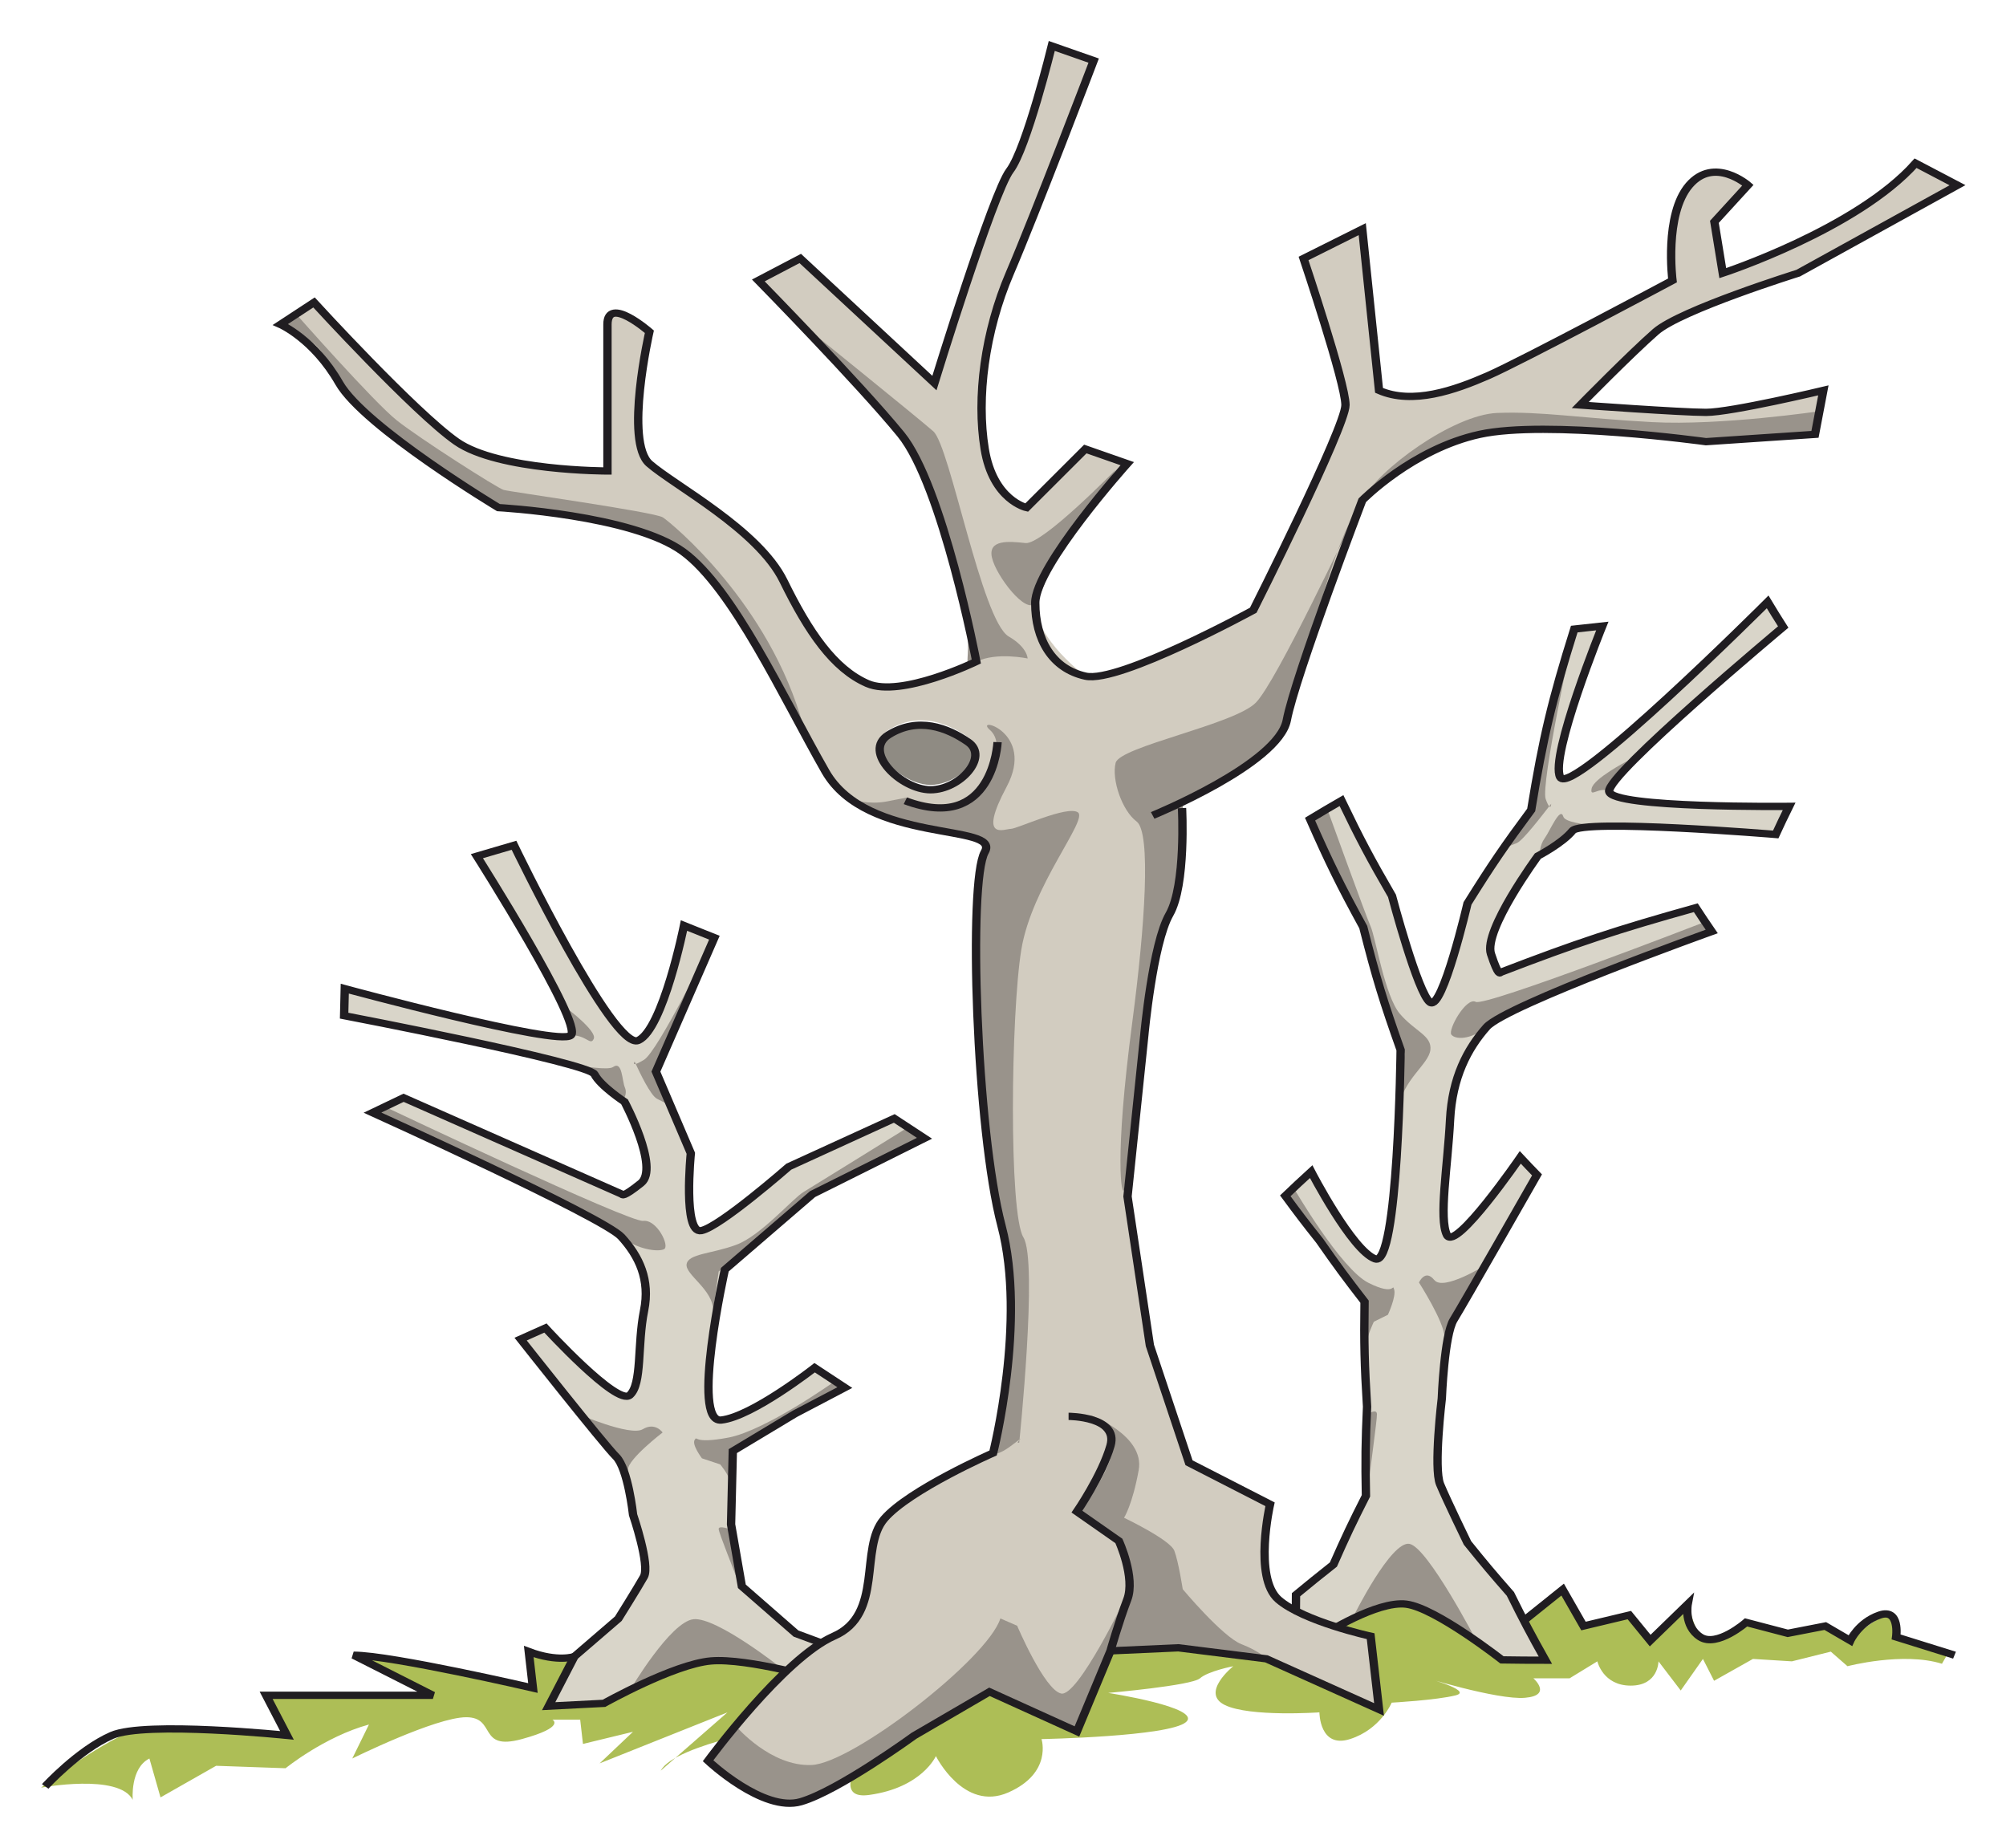 <?xml version="1.0" encoding="UTF-8" standalone="no"?>
<!-- Generator: Adobe Illustrator 15.1.0, SVG Export Plug-In . SVG Version: 6.00 Build 0)  -->

<svg
   xmlns:dc="http://purl.org/dc/elements/1.1/"
   xmlns:cc="http://creativecommons.org/ns#"
   xmlns:rdf="http://www.w3.org/1999/02/22-rdf-syntax-ns#"
   xmlns:svg="http://www.w3.org/2000/svg"
   xmlns="http://www.w3.org/2000/svg"
   xmlns:sodipodi="http://sodipodi.sourceforge.net/DTD/sodipodi-0.dtd"
   xmlns:inkscape="http://www.inkscape.org/namespaces/inkscape"
   id="Calque_1"
   sodipodi:docname="spooky_trees.svg"
   xml:space="preserve"
   viewBox="0 0 195.851 180.444"
   version="1.1"
   inkscape:version="0.91 r13725"
   width="195.851"
   height="180.444"><title
     id="title4192">spooky trees</title><defs
     id="defs35" /><sodipodi:namedview
     id="namedview103"
     bordercolor="#666666"
     inkscape:pageshadow="2"
     guidetolerance="10"
     pagecolor="#ffffff"
     gridtolerance="10"
     inkscape:window-maximized="0"
     inkscape:zoom="1.947918"
     objecttolerance="10"
     borderopacity="1"
     inkscape:current-layer="g3"
     inkscape:cx="34.444838"
     inkscape:cy="64.555975"
     inkscape:window-y="0"
     inkscape:window-x="86"
     inkscape:window-width="1346"
     showgrid="false"
     inkscape:pageopacity="0"
     inkscape:window-height="927"
     fit-margin-top="4"
     fit-margin-left="4"
     fit-margin-right="4"
     fit-margin-bottom="4" /><g
     id="g3"
     transform="translate(59.826,55.311)"><g
       id="g4163"
       transform="matrix(1.628,0,0,1.423,-82.824,-51.311)"><path
         d="m 47.253,115.17 c 0,0 0.834,0.5 -1.832,1.334 -2.667,0.832 -1.5,-1.5 -3.334,-1.5 -1.834,0 -6.834,2.832 -6.834,2.832 l 1,-2.332 c -2.666,0.832 -5,3 -5,3 l -4.166,-0.168 -3.334,2.168 -0.666,-2.668 c -1.166,0.666 -1,2.834 -1,2.834 -0.834,-1.832 -5.5,-0.834 -5.5,-0.834 0,0 2.834,-2.5 5,-3.666 2.166,-1.166 9.666,0.166 9.666,0.166 l -1.166,-3 10,0.168 -4.666,-2.668 c 2.666,0.334 10.666,2.168 10.666,2.168 l -0.334,-2.5 c 0.834,0.666 3.668,0.666 3.668,0.666 l 12.832,-0.334 -0.666,4.668 c 0,0 -7,1.332 -7.834,3.166 l 4,-4 -7.666,3.5 2,-2.166 -3,0.832 -0.166,-1.666 -1.668,0 z"
         id="path5"
         inkscape:connector-curvature="0"
         style="fill:#adbe56" /><path
         d="m 67.587,114.67 c 0,0 -4.5,6.166 -1.334,5.666 3.168,-0.5 4,-2.666 4,-2.666 0,0 1.668,3.834 4.334,2.5 2.666,-1.334 2,-3.666 2,-3.666 0,0 7.666,-0.168 8.666,-1.168 1,-1 -4.666,-2 -4.666,-2 0,0 5,-0.5 5.5,-1 0.5,-0.5 2,-0.832 2,-0.832 0,0 -2,1.834 -0.5,2.666 1.5,0.834 5.666,0.5 5.666,0.5 0,0 0,2.5 1.834,1.834 1.834,-0.668 2.5,-2.5 2.5,-2.5 0,0 2.667,-0.168 3.834,-0.5 1.166,-0.334 -2.168,-1.334 -2.168,-1.334 0,0 4.668,1.668 6.334,1.5 1.666,-0.166 0.5,-1.334 0.5,-1.334 l 2.166,0 1.668,-1.166 c 0,0 0.333,1.666 2,1.666 1.666,0 1.666,-1.666 1.666,-1.666 l 1.334,2 1.332,-2.166 0.668,1.5 2.332,-1.5 2.334,0.166 2.334,-0.666 1,1 c 0,0 3.332,-1.002 5.666,-0.168 l 0.334,-0.666 -3.168,-1.166 c 0,0 0.334,-1.5 -0.332,-1.5 -0.668,0 -2.334,1.666 -2.334,1.666 l -1.563,-0.854 -1.625,0.438 -3,-0.688 c 0,0 -2,1.375 -2.625,0.938 -0.625,-0.437 -0.875,-2.375 -0.875,-2.375 l -2.313,2.563 -1.313,-1.625 -2.813,0.688 -1.125,-2.438 -2.375,1.938 -3.5,0.375 -3.313,-2.188 -5.188,2.188 -13,0.938 -12.872,5.11 z"
         id="path7"
         inkscape:connector-curvature="0"
         style="fill:#adbe56" /><path
         d="m 48.573,110.84 c 0,0 -0.986,0.41 -2.736,-0.34 l 0.25,2.5 c 0,0 -8.5,-2.25 -10.75,-2.25 l 4.75,2.75 -10,0 1.25,2.75 c 0,0 -8.5,-1 -10.5,0 -2,1 -4,3.5 -4,3.5"
         id="path9"
         inkscape:connector-curvature="0"
         style="fill:none;stroke:#201d21;stroke-width:0.5" /><path
         d="m 105.59,108.31 2.25,-2.063 1.25,2.5 2.75,-0.75 1.25,1.75 2.25,-2.5 c 0,0 -0.25,1.5 0.75,2.25 1,0.75 2.75,-1 2.75,-1 l 2.5,0.75 2.25,-0.5 1.5,1 c 0,0 0.5,-1.25 1.75,-1.75 1.25,-0.5 1,1.5 1,1.5 l 3.5,1.25"
         id="path11"
         inkscape:connector-curvature="0"
         style="fill:none;stroke:#201d21;stroke-width:0.5" /><g
         id="g13"><path
           d="m 65.839,112.79 -0.691,-2.133 -3.285,-1.393 -3.246,-3.242 -0.648,-4.25 0.105,-5.025 3.736,-2.568 2.983,-1.791 -1.812,-1.363 c 0,0 -3.755,3.363 -5.6,3.59 -1.846,0.227 0.216,-10.318 0.216,-10.318 l 5.262,-5.184 6.711,-3.83 -1.813,-1.361 -6.327,3.311 c 0,0 -4.14,4.146 -5.249,4.387 -1.109,0.242 -0.625,-5.305 -0.625,-5.305 l -2.093,-5.604 3.506,-9.189 -1.823,-0.833 c 0,0 -1.252,7.12 -2.742,7.883 -1.489,0.764 -7.453,-13.39 -7.453,-13.39 l -2.225,0.747 c 0,0 6.388,11.516 5.635,12.293 -0.755,0.77 -13.558,-3.203 -13.558,-3.203 l -0.039,1.852 c 0,0 14.663,3.219 15.013,4.02 0.353,0.803 1.803,1.891 1.803,1.891 0,0 2.114,4.545 0.987,5.58 -1.126,1.035 -1.12,0.77 -1.12,0.77 l -13.118,-6.627 -1.863,1.02 c 0,0 13.843,7.172 14.921,8.518 1.075,1.348 1.737,2.945 1.365,5.059 -0.418,2.375 -0.105,5.025 -0.857,5.805 -0.752,0.777 -5.059,-4.605 -5.059,-4.605 l -1.488,0.762 c 0,0 5.004,7.252 5.723,8.061 0.719,0.811 1.021,3.992 1.021,3.992 0,0 1.033,3.463 0.647,4.25 -0.386,0.785 -1.533,2.879 -1.533,2.879 l -2.631,2.592 -1.545,3.408 3.318,-0.195 c 0,0 3.736,-2.57 5.949,-2.787 2.215,-0.219 7.34,1.211 7.34,1.211 l 2.202,0.31 z"
           id="path15"
           inkscape:connector-curvature="0"
           style="fill:#d9d5c9" /><path
           d="m 48.36,68.223 -0.237,-1.857 c 0,0 1.81,1.561 1.613,2.084 -0.194,0.527 -0.454,-0.274 -1.376,-0.227 z m 5.975,4.824 c 0,0 -0.363,-0.207 -0.816,-0.48 -0.383,-0.23 -1.062,-1.867 -1.266,-2.383 0.087,-0.025 0.236,-0.105 0.49,-0.279 0.843,-0.578 4.035,-8.055 4.035,-8.055 l -3.215,8.533 0.772,2.664 z m -2.147,-3.024 c 0,0 0.025,0.063 0.064,0.16 -0.201,0.061 -0.064,-0.16 -0.064,-0.16 z m -2.412,0.875 c -0.27,-0.203 -4.389,-1.414 -4.389,-1.414 0,0 4.943,1.361 5.506,0.91 0.561,-0.451 0.533,0.938 0.707,1.404 0.174,0.466 -0.11,0.857 -0.11,0.857 0,0 -1.442,-1.551 -1.714,-1.757 z m 4.168,12 c -0.371,0.191 -1.565,0.031 -2.559,-0.85 C 50.389,81.169 36.464,73.53 36.464,73.53 l 0.929,-0.311 c 0,0 14.473,7.848 15.305,7.732 0.83,-0.113 1.619,1.756 1.246,1.947 z m 3.907,15.831 c 0.006,-0.33 -0.533,-1.07 -0.533,-1.07 l -1.095,-0.418 c 0,0 -0.625,-0.941 -0.435,-1.268 0.193,-0.328 -0.19,0.326 2.029,-0.156 2.219,-0.482 6.342,-3.838 6.342,-3.838 l 0.634,0.41 -6.72,4.359 c 0,0 -0.23,2.311 -0.222,1.981 z m -5.177,-3.485 c 0.747,-0.512 1.19,0.225 1.19,0.225 0,0 -2.063,1.809 -2.077,2.537 -0.016,0.727 -3.049,-3.836 -3.049,-3.836 0,0 3.189,1.588 3.936,1.074 z m 5.661,10.316 c 0.01,0.033 0.014,0.055 0.014,0.061 0,0.01 -0.006,-0.02 -0.014,-0.06 z m -0.466,-3.46 c 0,0 0.393,3.01 0.466,3.455 -0.124,-0.457 -1.115,-3.221 -1.109,-3.469 0.004,-0.26 0.643,0.01 0.643,0.01 z m -2.155,6.18 c 1.385,-0.168 5.271,3.354 5.271,3.354 0,0 -3.119,-0.594 -4.318,-0.553 -1.195,0.041 -4.734,2.02 -4.734,2.02 0,0 2.398,-4.65 3.781,-4.82 z m 5.928,-27.999 -4.416,4.143 -0.332,2.705 c 0.03,-1.457 -1.696,-2.484 -1.59,-3.211 0.107,-0.725 1.488,-0.695 2.975,-1.326 1.487,-0.631 3.381,-3.174 4.035,-3.621 0.652,-0.449 6.167,-4.369 6.167,-4.369 l 1.09,0.682 -6.429,3.639 -1.5,1.358 z"
           id="path17"
           inkscape:connector-curvature="0"
           style="fill:#99938b" /><path
           d="m 65.839,112.79 -0.691,-2.133 -3.285,-1.393 -3.246,-3.242 -0.648,-4.25 0.105,-5.025 3.736,-2.568 2.983,-1.791 -1.812,-1.363 c 0,0 -3.755,3.363 -5.6,3.59 -1.846,0.227 0.216,-10.318 0.216,-10.318 l 5.262,-5.184 6.711,-3.83 -1.813,-1.361 -6.327,3.311 c 0,0 -4.14,4.146 -5.249,4.387 -1.109,0.242 -0.625,-5.305 -0.625,-5.305 l -2.093,-5.604 3.506,-9.189 -1.823,-0.833 c 0,0 -1.252,7.12 -2.742,7.883 -1.489,0.764 -7.453,-13.39 -7.453,-13.39 l -2.225,0.747 c 0,0 6.388,11.516 5.635,12.293 -0.755,0.77 -13.558,-3.203 -13.558,-3.203 l -0.039,1.852 c 0,0 14.663,3.219 15.013,4.02 0.353,0.803 1.803,1.891 1.803,1.891 0,0 2.114,4.545 0.987,5.58 -1.126,1.035 -1.12,0.77 -1.12,0.77 l -13.118,-6.627 -1.863,1.02 c 0,0 13.843,7.172 14.921,8.518 1.075,1.348 1.737,2.945 1.365,5.059 -0.418,2.375 -0.105,5.025 -0.857,5.805 -0.752,0.777 -5.059,-4.605 -5.059,-4.605 l -1.488,0.762 c 0,0 5.004,7.252 5.723,8.061 0.719,0.811 1.021,3.992 1.021,3.992 0,0 1.033,3.463 0.647,4.25 -0.386,0.785 -1.533,2.879 -1.533,2.879 l -2.631,2.592 -1.545,3.408 3.318,-0.195 c 0,0 4.199,-2.691 6.413,-2.908 2.214,-0.219 6.876,1.332 6.876,1.332 l 2.202,0.31 z"
           id="path19"
           inkscape:connector-curvature="0"
           style="fill:none;stroke:#201d21;stroke-width:0.5" /></g><g
         id="g21"><path
           d="m 91.855,109.86 c -0.021,-1.309 -0.022,-1.961 -0.006,-3.26 0.891,-0.84 1.339,-1.254 2.243,-2.072 0.74,-1.922 1.131,-2.865 1.951,-4.713 C 96,97.35 96.016,96.126 96.111,93.698 95.955,90.803 95.925,89.362 95.96,86.497 c -1.106,-1.633 -1.646,-2.469 -2.688,-4.176 -0.844,-1.213 -1.257,-1.832 -2.066,-3.09 0.616,-0.674 0.926,-1.004 1.552,-1.658 0,0 2.456,5.428 3.843,5.988 1.385,0.561 1.522,-14.336 1.522,-14.336 -1.024,-3.293 -1.478,-4.98 -2.241,-8.429 -1.373,-2.87 -2.014,-4.354 -3.191,-7.408 0.752,-0.52 1.128,-0.772 1.885,-1.272 1.133,2.693 1.742,4.001 3.029,6.538 0,0 1.553,6.714 2.289,7.306 0.738,0.592 2.24,-6.79 2.24,-6.79 1.445,-2.648 2.212,-3.931 3.819,-6.41 0.718,-4.99 1.232,-7.482 2.583,-12.411 0.674,-0.089 1.012,-0.133 1.684,-0.212 0,0 -3.172,8.941 -2.525,10.377 0.647,1.436 12.439,-12.031 12.439,-12.031 0.367,0.695 0.554,1.041 0.934,1.724 0,0 -10.584,10.116 -10.438,11.28 0.148,1.165 10.792,1.025 10.792,1.025 -0.331,0.767 -0.491,1.151 -0.804,1.928 0,0 -11.594,-1.099 -12.191,-0.25 -0.597,0.849 -2.073,1.73 -2.073,1.73 0,0 -3.277,5.095 -2.813,6.715 0.465,1.619 0.557,1.273 0.557,1.273 4.648,-2.045 7.002,-2.933 11.727,-4.443 0.377,0.659 0.567,0.985 0.955,1.631 0,0 -12.344,5.064 -13.5,6.556 -1.157,1.492 -2.061,3.471 -2.191,6.352 -0.146,3.238 -0.684,6.773 -0.185,7.924 0.499,1.151 4.396,-5.334 4.396,-5.334 0.398,0.486 0.598,0.727 1.002,1.203 0,0 -4.438,8.906 -5,9.941 -0.563,1.037 -0.709,5.4 -0.709,5.4 0,0 -0.503,4.777 -0.102,5.885 0.401,1.105 1.641,4.021 1.641,4.021 1.006,1.428 1.521,2.127 2.574,3.5 0.796,1.838 1.217,2.748 2.098,4.549 -1.039,0 -1.561,-0.006 -2.604,-0.023 0,0 -3.581,-3.404 -5.346,-3.66 -1.762,-0.258 -5.371,1.943 -5.371,1.943 -0.652,0.2 -0.978,0.3 -1.628,0.5 z"
           id="path23"
           inkscape:connector-curvature="0"
           style="fill:#d9d5c9" /><path
           d="m 110.63,51.484 c 0.418,-0.834 0.631,-1.25 1.066,-2.07 0,0 -2.001,1.185 -2.117,1.871 -0.12,0.686 0.44,-0.169 1.05,0.199 z m -6.32,3.894 c 0,0 0.344,-0.147 0.778,-0.346 0.366,-0.167 1.563,-1.961 1.943,-2.521 -0.047,-0.061 -0.115,-0.206 -0.208,-0.503 -0.311,-0.986 1.634,-11.197 1.634,-11.197 -1.241,4.571 -1.728,6.881 -2.425,11.506 -0.69,1.206 -1.04,1.82 -1.71,3.061 z m 2.84,-3.039 c 0,0 -0.047,0.067 -0.118,0.172 0.11,0.143 0.12,-0.172 0.12,-0.172 z m 1.28,1.848 c 0.277,-0.157 3.674,-0.259 3.674,-0.259 0,0 -4.039,0.015 -4.223,-0.712 -0.186,-0.729 -0.791,0.963 -1.115,1.478 -0.324,0.516 -0.291,1.087 -0.291,1.087 0,0 1.68,-1.437 1.96,-1.594 z m -7.26,13.989 c 0.221,0.334 1.137,0.383 2.105,-0.525 0.968,-0.908 13.5,-6.556 13.5,-6.556 -0.221,-0.234 -0.33,-0.354 -0.551,-0.59 0,0 -13.025,5.769 -13.598,5.419 -0.57,-0.348 -1.68,1.916 -1.46,2.252 z M 96.104,89.34 c -0.007,-0.473 0.413,-1.469 0.413,-1.469 0.338,-0.193 0.506,-0.287 0.844,-0.479 0,0 0.506,-1.254 0.374,-1.732 -0.132,-0.478 0.128,0.496 -1.539,-0.457 -1.667,-0.955 -4.458,-6.459 -4.458,-6.459 -0.213,0.193 -0.318,0.289 -0.531,0.484 1.807,3.023 2.762,4.479 4.755,7.266 -0.001,0 0.148,3.319 0.142,2.846 z m 4.036,-4.332 c -0.542,-0.787 -0.917,0.17 -0.917,0.17 0,0 1.509,2.695 1.52,3.693 0.01,0.998 2.454,-4.877 2.454,-4.877 0,0 -2.51,1.799 -3.05,1.014 z m -3.944,14.14 c -0.004,0.047 -0.004,0.076 -0.002,0.086 0.002,0.02 0.002,-0.019 0.002,-0.086 z m 0.012,-4.972 c 0,0 -0.016,4.326 -0.012,4.973 0.034,-0.662 0.527,-4.594 0.507,-4.949 -0.022,-0.38 -0.495,-0.024 -0.495,-0.024 z m 2.449,8.934 c -1.102,-0.242 -3.342,4.93 -3.342,4.93 0,0 2.269,-0.926 3.205,-0.895 0.935,0.031 4.18,2.686 4.18,2.686 0,0 -2.943,-6.48 -4.043,-6.72 z M 96.354,62.738 c 0.719,2.75 1.123,4.098 2.01,6.738 -0.173,1.498 -0.246,2.25 -0.367,3.758 0.272,-1.998 1.805,-3.014 1.91,-4.008 0.104,-0.994 -0.92,-1.264 -1.826,-2.479 -0.907,-1.215 -1.449,-5.193 -1.756,-5.996 -0.307,-0.798 -2.566,-7.949 -2.566,-7.949 -0.428,0.23 -0.642,0.347 -1.068,0.582 1.133,2.909 1.748,4.325 3.06,7.066 0.231,0.921 0.353,1.38 0.603,2.288 z"
           id="path25"
           inkscape:connector-curvature="0"
           style="fill:#99938b" /><path
           d="m 91.855,109.86 c -0.021,-1.309 -0.022,-1.961 -0.006,-3.26 0.891,-0.84 1.339,-1.254 2.243,-2.072 0.74,-1.922 1.131,-2.865 1.951,-4.713 C 96,97.35 96.016,96.126 96.111,93.698 95.955,90.803 95.925,89.362 95.96,86.497 c -1.106,-1.633 -1.646,-2.469 -2.688,-4.176 -0.844,-1.213 -1.257,-1.832 -2.066,-3.09 0.616,-0.674 0.926,-1.004 1.552,-1.658 0,0 2.456,5.428 3.843,5.988 1.385,0.561 1.522,-14.336 1.522,-14.336 -1.024,-3.293 -1.478,-4.98 -2.241,-8.429 -1.373,-2.87 -2.014,-4.354 -3.191,-7.408 0.752,-0.52 1.128,-0.772 1.885,-1.272 1.133,2.693 1.742,4.001 3.029,6.538 0,0 1.553,6.714 2.289,7.306 0.738,0.592 2.24,-6.79 2.24,-6.79 1.445,-2.648 2.212,-3.931 3.819,-6.41 0.718,-4.99 1.232,-7.482 2.583,-12.411 0.674,-0.089 1.012,-0.133 1.684,-0.212 0,0 -3.172,8.941 -2.525,10.377 0.647,1.436 12.439,-12.031 12.439,-12.031 0.367,0.695 0.554,1.041 0.934,1.724 0,0 -10.584,10.116 -10.438,11.28 0.148,1.165 10.792,1.025 10.792,1.025 -0.331,0.767 -0.491,1.151 -0.804,1.928 0,0 -11.594,-1.099 -12.191,-0.25 -0.597,0.849 -2.073,1.73 -2.073,1.73 0,0 -3.277,5.095 -2.813,6.715 0.465,1.619 0.557,1.273 0.557,1.273 4.648,-2.045 7.002,-2.933 11.727,-4.443 0.377,0.659 0.567,0.985 0.955,1.631 0,0 -12.344,5.064 -13.5,6.556 -1.157,1.492 -2.061,3.471 -2.191,6.352 -0.146,3.238 -0.684,6.773 -0.185,7.924 0.499,1.151 4.396,-5.334 4.396,-5.334 0.398,0.486 0.598,0.727 1.002,1.203 0,0 -4.438,8.906 -5,9.941 -0.563,1.037 -0.709,5.4 -0.709,5.4 0,0 -0.503,4.777 -0.102,5.885 0.401,1.105 1.641,4.021 1.641,4.021 1.006,1.428 1.521,2.127 2.574,3.5 0.796,1.838 1.217,2.748 2.098,4.549 -1.039,0 -1.561,-0.006 -2.604,-0.023 0,0 -3.969,-3.559 -5.733,-3.822 -1.764,-0.263 -4.983,2.105 -4.983,2.105 -0.653,0.2 -0.979,0.3 -1.629,0.5 z"
           id="path27"
           inkscape:connector-curvature="0"
           style="fill:none;stroke:#201d21;stroke-width:0.5" /></g><g
         id="g29"><path
           d="m 67.417,47.604 c 1.76,-1.256 3.52,-0.502 4.777,0.504 0.246,0.195 0.377,0.441 0.416,0.709 -0.129,1.035 -1.406,2.222 -2.68,2.222 -1.285,0 -2.896,-1.413 -3.031,-2.614 0.041,-0.313 0.202,-0.594 0.518,-0.821 z"
           id="path31"
           inkscape:connector-curvature="0"
           style="fill:#8f8b83" /><path
           d="m 72.194,47.77 c -1.258,-1.005 -3.018,-1.76 -4.777,-0.502 -0.428,0.307 -0.572,0.719 -0.518,1.156 -0.172,1.262 1.619,2.951 3.031,2.951 1.414,0 2.83,-1.463 2.68,-2.559 0.045,-0.398 -0.07,-0.769 -0.416,-1.046 z m 0.502,-5.193 c 0,0 -2.012,-12.066 -4.523,-15.586 -2.516,-3.52 -8.549,-10.559 -8.549,-10.559 l 2.516,-1.508 8.043,8.547 c 0,0 3.52,-13.072 4.525,-14.581 1.005,-1.509 2.514,-8.547 2.514,-8.547 l 2.514,1.005 c 0,0 -3.52,10.559 -5.027,14.581 -1.507,4.022 -2.012,8.548 -1.508,12.067 0.502,3.52 2.514,4.021 2.514,4.021 l 3.52,-4.021 2.514,1.006 c 0,0 -5.531,7.039 -5.531,9.553 0,2.514 3.018,5.027 3.018,5.027 2.012,0.502 10.055,-4.525 10.055,-4.525 0,0 5.531,-12.568 5.531,-14.078 0,-1.508 -2.514,-10.055 -2.514,-10.055 l 3.52,-2.012 1.006,11.062 c 2.01,1.005 4.523,0 6.535,-1.006 2.012,-1.005 11.061,-6.536 11.061,-6.536 0,0 -0.502,-4.525 1.006,-6.536 1.508,-2.011 3.52,0 3.52,0 l -2.012,2.515 0.504,3.519 c 0,0 8.045,-3.017 11.564,-7.542 l 2.514,1.509 -9.553,6.033 c 0,0 -7.039,2.515 -8.549,4.022 -1.508,1.508 -4.523,5.027 -4.523,5.027 0,0 6.033,0.504 7.541,0.504 1.508,0 7.039,-1.509 7.039,-1.509 l -0.504,3.017 -6.535,0.502 c 0,0 -9.553,-1.508 -13.574,-0.502 -4.023,1.006 -7.039,4.525 -7.039,4.525 0,0 -4.029,12.067 -4.531,15.083 -0.387,2.308 -4.896,4.912 -6.99,6.008 l 0.705,0.026 c 0,0 0.252,5.278 -0.754,7.289 -1.006,2.011 -1.508,8.296 -1.508,8.296 l -1.006,11.061 1.338,10.223 2.348,8.045 4.861,2.85 c 0,0 -1.006,5.027 0.504,6.537 1.508,1.508 5.529,2.514 5.529,2.514 l 0.504,5.027 -6.758,-3.479 -5.279,-0.754 -4.053,0.211 -2.012,5.531 -5.248,-2.727 -4.525,3.018 c 0,0 -4.525,3.771 -6.787,4.525 -2.264,0.754 -5.563,-2.807 -5.563,-2.807 0,0 4.525,-7.039 7.543,-8.547 3.018,-1.508 1.508,-6.033 3.018,-8.045 1.508,-2.012 6.535,-4.525 6.535,-4.525 0,0 2.012,-9.049 0.504,-15.586 -1.51,-6.537 -2.012,-23.63 -1.006,-25.642 1.006,-2.011 -7.039,-0.502 -9.553,-5.53 C 61.129,45.09 58.114,37.549 55.096,35.035 52.08,32.521 44.035,32.017 44.035,32.017 c 0,0 -8.045,-5.529 -9.553,-8.547 -1.51,-3.018 -3.52,-4.022 -3.52,-4.022 l 2.01,-1.509 c 0,0 6.033,7.543 8.549,9.553 2.514,2.012 9.049,2.012 9.049,2.012 0,0 0,-8.045 0,-10.056 0,-2.011 2.514,0.503 2.514,0.503 0,0 -1.508,7.541 0,9.051 1.51,1.508 6.537,4.524 8.045,8.043 1.51,3.521 3.018,6.034 5.029,7.039 2.013,1.007 6.536,-1.506 6.536,-1.506 z"
           id="path33"
           inkscape:connector-curvature="0"
           style="fill:#d2ccc0" /><path
           d="m 56.606,117.99 1.676,-2.348 c 0,0 2.066,2.766 4.525,2.639 2.457,-0.125 10.557,-7.289 11.313,-10.055 l 1.006,0.502 c 0,0 1.633,4.4 2.639,4.65 1.006,0.252 3.896,-6.66 3.896,-6.66 l -2.932,9.262 -5.248,-2.727 -10.424,7.166 c 0,0 -2.389,1.004 -4.523,-0.754 -2.137,-1.75 -1.928,-1.67 -1.928,-1.67 z"
           id="path35"
           inkscape:connector-curvature="0"
           style="fill:#99938b" /><path
           d="m 79.524,94.279 c 0,0 3.268,1.383 2.891,3.77 -0.377,2.389 -0.879,3.27 -0.879,3.27 0,0 2.764,1.506 3.016,2.262 0.252,0.754 0.504,2.639 0.504,2.639 0,0 2.387,3.268 3.518,3.771 1.133,0.502 1.5,1.006 1.5,1.006 l -5.279,-0.754 -4.053,0.211 1.172,-4.359 -0.629,-3.395 -2.389,-1.758 c 0,0 2.264,-3.52 1.887,-4.652 -0.378,-1.13 -1.259,-2.009 -1.259,-2.009 z"
           id="path37"
           inkscape:connector-curvature="0"
           style="fill:#99938b" /><path
           d="m 65.265,52.043 c 0,0 0.936,0.378 2.066,0.127 l 1.133,-0.252 c 0,0 2.766,1.635 3.896,0.252 1.13,-1.383 2.137,-3.896 1.131,-4.902 -1.006,-1.006 2.766,0.125 1.006,3.896 -1.76,3.771 -0.127,2.891 0.25,2.891 0.379,0 3.395,-1.634 4.023,-1.131 0.627,0.502 -2.766,5.027 -3.395,9.427 -0.629,4.398 -0.754,18.1 0.127,19.734 0.879,1.633 -0.252,14.078 -0.252,14.078 -0.377,0.125 0.629,-0.754 -0.377,0.125 -1.006,0.881 -1.174,0.586 -1.174,0.586 0,0 1.299,-5.99 1.047,-12.15 -0.148,-3.643 -1.633,-7.416 -1.885,-14.33 -0.252,-6.912 -0.252,-12.945 0,-13.826 0.252,-0.879 0.502,-1.76 -0.629,-2.011 -1.131,-0.251 -3.016,-0.628 -4.398,-1.132 -1.382,-0.501 -2.569,-1.382 -2.569,-1.382"
           id="path39"
           inkscape:connector-curvature="0"
           style="fill:#99938b" /><path
           d="m 31.886,18.735 c 0,0 4.65,6.033 6.033,7.291 1.383,1.256 6.033,4.65 6.41,4.775 0.377,0.126 9.051,1.509 9.553,1.887 0.504,0.377 6.41,5.906 8.422,14.328 0,0 -3.896,-9.804 -7.668,-12.318 -2.844,-1.896 -10.6,-2.682 -10.6,-2.682 l -6.619,-5.111 -2.514,-2.388 c 0,0 -1.131,-3.269 -2.137,-3.896 -1.006,-0.627 -1.803,-1.173 -1.803,-1.173 l 0.923,-0.713 z"
           id="path41"
           inkscape:connector-curvature="0"
           style="fill:#99938b" /><path
           d="m 85.056,52.295 c 0,0 0.25,5.154 -0.377,6.788 -0.629,1.634 -1.51,5.53 -1.762,7.918 -0.25,2.389 -1.256,11.313 -1.381,11.814 -0.127,0.504 -0.615,-1.883 0.502,-11.563 0.754,-6.537 1.131,-12.947 0.252,-13.701 -0.881,-0.755 -1.508,-2.892 -1.258,-4.023 0.252,-1.131 7.164,-2.639 8.422,-4.147 1.258,-1.508 5.449,-11.771 6.371,-13.866 0.92,-2.097 5.443,-5.867 8.084,-5.994 2.639,-0.125 5.154,0.377 9.301,0.629 4.148,0.252 10.057,-0.754 10.057,-0.754 l -0.293,1.594 -6.535,0.502 c 0,0 -5.49,-0.713 -9.137,-0.965 -3.645,-0.251 -9.426,1.76 -11.563,5.154 -2.137,3.393 -4.023,14.832 -4.525,15.46 -0.502,0.628 -1.885,2.388 -3.268,3.269 -1.381,0.88 -2.888,1.885 -2.888,1.885 z"
           id="path43"
           inkscape:connector-curvature="0"
           style="fill:#99938b" /><path
           d="m 81.032,29.419 c 0,0 -4.398,5.153 -5.404,5.028 -1.006,-0.127 -2.264,-0.252 -2.012,1.004 0.252,1.258 2.057,3.942 2.6,3.104 0.543,-0.84 0.543,-2.098 2.051,-4.359 1.507,-2.263 2.765,-4.777 2.765,-4.777 z"
           id="path45"
           inkscape:connector-curvature="0"
           style="fill:#99938b" /><path
           d="m 62.556,19.741 c 0,0 6.535,6.033 7.541,7.039 1.006,1.006 2.902,12.995 4.525,14.078 1.131,0.754 1.131,1.508 1.131,1.508 0,0 -1.84,-0.457 -3.057,0.211 -1.217,0.668 0.166,-0.211 -1.09,-5.742 -1.258,-5.529 -2.389,-8.044 -3.143,-9.301 -0.755,-1.257 -5.907,-7.793 -5.907,-7.793 z"
           id="path47"
           inkscape:connector-curvature="0"
           style="fill:#99938b" /><g
           id="g49"
           style="fill:none;stroke:#201d21;stroke-width:0.5"><path
             d="m 83.253,53.133 c 0,0 7.541,-3.52 8.045,-6.536 0.502,-3.017 4.525,-15.083 4.525,-15.083 0,0 3.018,-3.52 7.039,-4.525 4.021,-1.005 13.574,0.503 13.574,0.503 l 6.537,-0.503 0.502,-3.017 c 0,0 -5.529,1.509 -7.039,1.509 -1.508,0 -7.541,-0.504 -7.541,-0.504 0,0 3.018,-3.52 4.525,-5.027 1.507,-1.507 8.547,-4.021 8.547,-4.021 l 9.553,-6.033 -2.514,-1.509 c -3.52,4.524 -11.564,7.542 -11.564,7.542 l -0.502,-3.52 2.01,-2.514 c 0,0 -2.01,-2.012 -3.52,0 -1.508,2.01 -1.004,6.535 -1.004,6.535 0,0 -9.051,5.531 -11.063,6.536 -2.01,1.006 -4.523,2.011 -6.535,1.006 l -1.006,-11.062 -3.52,2.012 c 0,0 2.514,8.547 2.514,10.055 0,1.509 -5.531,14.078 -5.531,14.078 0,0 -8.045,5.028 -10.055,4.525 -2.01,-0.503 -3.018,-2.514 -3.018,-5.027 0,-2.513 5.516,-9.553 5.516,-9.553 l -2.514,-1.006 -3.52,4.021 c 0,0 -2.012,-0.502 -2.514,-4.021 -0.504,-3.52 0,-8.045 1.508,-12.066 1.508,-4.023 5.027,-14.581 5.027,-14.581 L 77.203,0.342 c 0,0 -1.508,7.038 -2.514,8.547 -1.006,1.508 -4.525,14.58 -4.525,14.58 l -8.045,-8.547 -2.514,1.508 c 0,0 6.033,7.039 8.547,10.559 2.516,3.52 4.525,15.586 4.525,15.586 0,0 -4.525,2.514 -6.535,1.509 -2.012,-1.005 -3.52,-3.52 -5.027,-7.039 -1.51,-3.519 -6.537,-6.536 -8.045,-8.044 -1.508,-1.509 0,-9.051 0,-9.051 0,0 -2.514,-2.514 -2.514,-0.502 l 0,10.055 c 0,0 -6.537,0 -9.051,-2.011 -2.514,-2.011 -8.547,-9.553 -8.547,-9.553 l -2.012,1.509 c 0,0 2.012,1.005 3.52,4.021 1.51,3.017 9.553,8.547 9.553,8.547 0,0 8.045,0.503 11.063,3.018 3.016,2.514 6.033,10.055 8.547,15.084 2.514,5.027 10.559,3.519 9.553,5.529 -1.006,2.012 -0.504,19.107 1.006,25.642 1.508,6.537 -0.504,15.586 -0.504,15.586 0,0 -5.027,2.516 -6.535,4.525 -1.51,2.012 0,6.535 -3.018,8.045 -3.016,1.508 -7.541,8.547 -7.541,8.547 0,0 3.301,3.563 5.563,2.809 2.264,-0.754 6.787,-4.525 6.787,-4.525 l 4.525,-3.016 5.246,2.721 2.012,-5.529 c 0,0 0.502,-2.012 1.006,-3.52 0.502,-1.508 -0.504,-4.023 -0.504,-4.023 l -2.514,-2.01 c 0,0 1.51,-2.516 2.012,-4.525 0.502,-2.012 -2.514,-2.012 -2.514,-2.012"
             id="path51"
             inkscape:connector-curvature="0" /><path
             d="m 67.415,47.603 c -1.598,1.142 0.754,3.771 2.516,3.771 1.758,0 3.52,-2.262 2.262,-3.268 -1.258,-1.006 -3.018,-1.76 -4.778,-0.503 z"
             id="path53"
             inkscape:connector-curvature="0" /><path
             d="m 73.952,48.106 c 0,0 -0.252,6.285 -5.531,4.021"
             id="path55"
             inkscape:connector-curvature="0" /><path
             d="m 80.739,110.45 4.055,-0.209 5.279,0.756 6.756,3.475 -0.504,-5.027 c 0,0 -4.021,-1.006 -5.531,-2.514 -1.508,-1.508 -0.502,-6.537 -0.502,-6.537 L 85.433,97.546 83.087,89.501 81.745,79.276 82.751,68.215 c 0,0 0.502,-6.285 1.508,-8.295 1.006,-2.011 0.754,-7.29 0.754,-7.29"
             id="path57"
             inkscape:connector-curvature="0" /></g></g></g></g></svg>